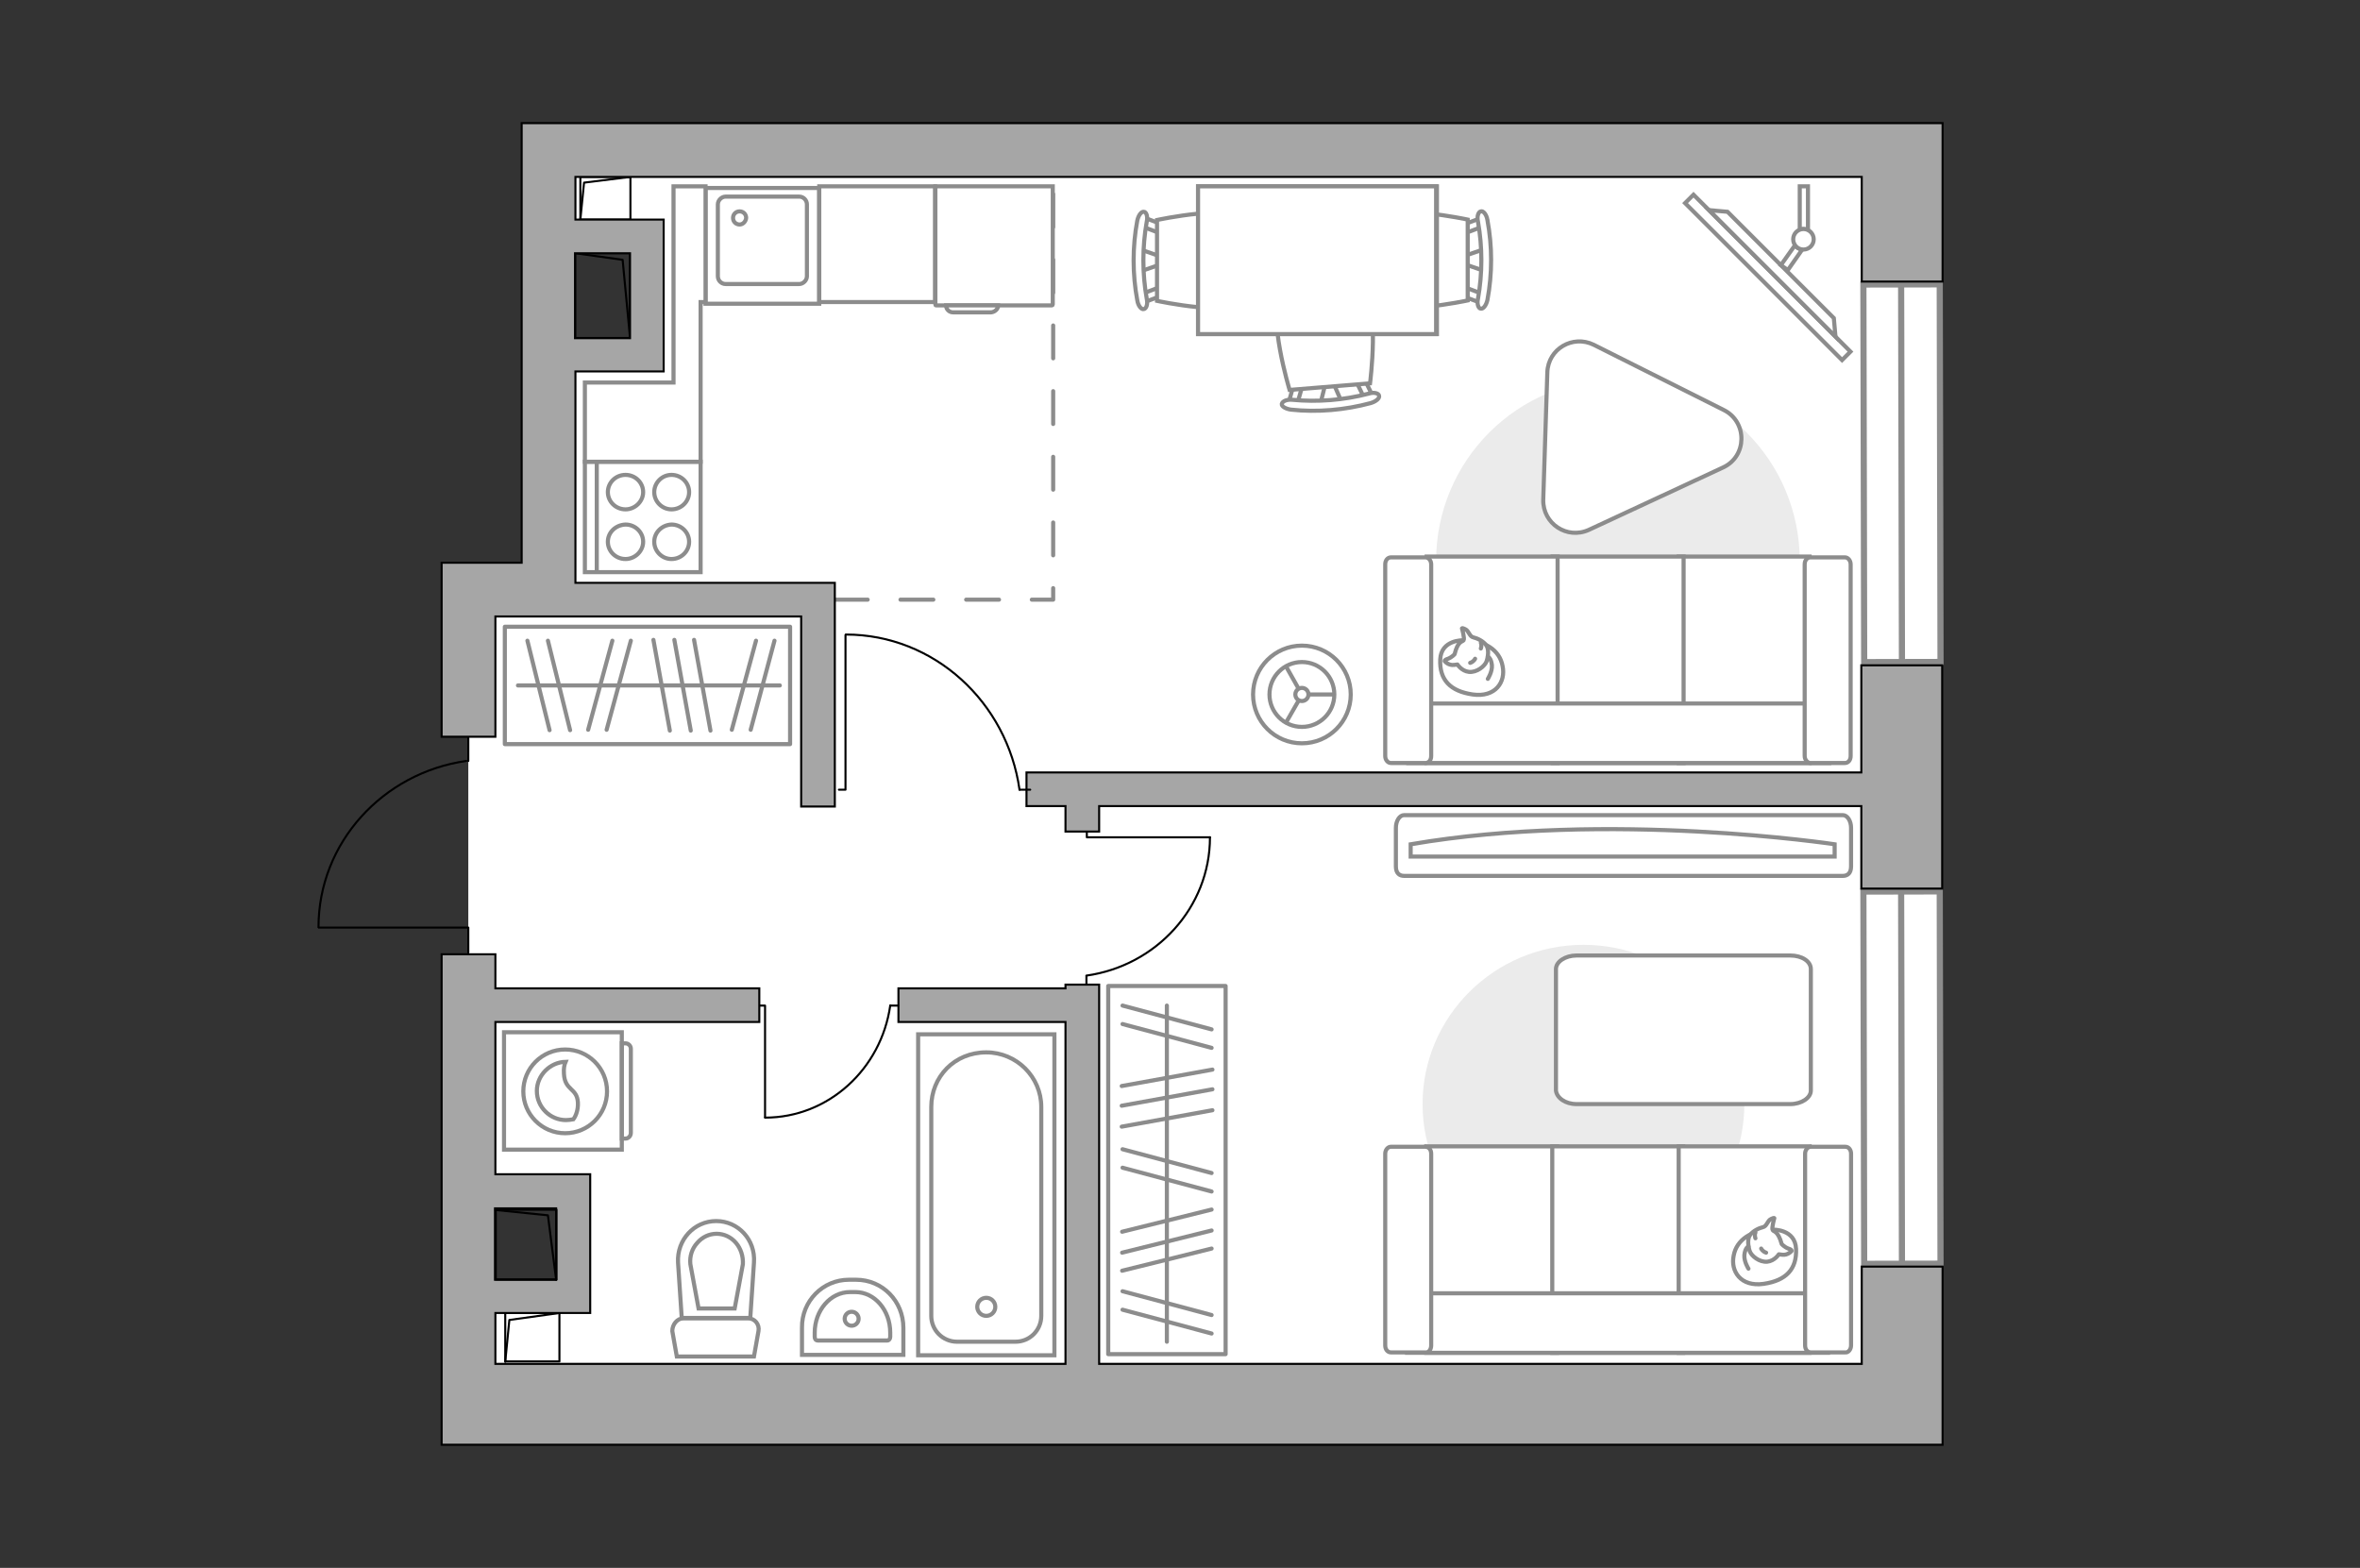 <?xml version="1.0" encoding="utf-8"?>
<!-- Generator: Adobe Illustrator 27.2.0, SVG Export Plug-In . SVG Version: 6.00 Build 0)  -->
<svg version="1.1" xmlns="http://www.w3.org/2000/svg" xmlns:xlink="http://www.w3.org/1999/xlink" x="0px" y="0px"
	 viewBox="0 0 575 382" style="enable-background:new 0 0 575 382;" xml:space="preserve">
<rect x="0" y="0" width="575" height="382" fill="#333333" stroke="none"/>
<style type="text/css">
	.st0{fill:#FFFFFF;}
	.st1{fill:#FFFFFF;stroke:#8C8C8C;stroke-width:1.5;stroke-linecap:round;stroke-miterlimit:10;}
	.st2{fill:none;stroke:#8C8C8C;stroke-linecap:round;stroke-linejoin:round;stroke-miterlimit:10;stroke-dasharray:8;}
	.st3{fill:none;stroke:#000000;stroke-width:0.5;stroke-linecap:round;stroke-linejoin:round;stroke-miterlimit:10;}
	.st4{fill:#A6A6A6;stroke:#000000;stroke-width:0.5;stroke-miterlimit:10;}
	.st5{fill:#FFFFFF;stroke:#8C8C8C;stroke-miterlimit:10;}
	.st6{fill:#EBEBEB;}
	.st7{fill:#FFFFFF;stroke:#8C8C8C;stroke-linecap:round;stroke-linejoin:round;stroke-miterlimit:10;}
	.st8{fill:none;stroke:#8C8C8C;stroke-linecap:round;stroke-linejoin:round;stroke-miterlimit:10;}
	.st9{fill-rule:evenodd;clip-rule:evenodd;fill:#FFFFFF;fill-opacity:0.1;stroke:#8C8C8C;stroke-miterlimit:10;}
</style>
<g id="bg_1_">
	<polygon class="st0" points="463.4,340.8 114.1,340.8 114.1,315.8 139.6,315.8 139.6,287 114.1,287 114.1,232.1 114.1,179.5 
		114.1,142 133.6,142 133.6,85.9 156.9,85.9 156.9,56.9 133.6,56.9 133.6,37.3 463.2,37.3 	"/>
</g>
<g id="windows_1_">
	<g>
		
			<rect x="454.1" y="69.3" transform="matrix(1 -2.093494e-03 2.093494e-03 1 -0.24 0.97)" class="st1" width="18.6" height="92"/>
		<line class="st1" x1="463.2" y1="69.3" x2="463.4" y2="161.3"/>
	</g>
	<g>
		
			<rect x="454.1" y="217.2" transform="matrix(1 -2.093491e-03 2.093491e-03 1 -0.549 0.971)" class="st1" width="18.6" height="90.7"/>
		<line class="st1" x1="463.2" y1="217.2" x2="463.4" y2="308"/>
	</g>
</g>
<g id="plan">
	<polyline class="st2" points="203.4,146.1 256.6,146.1 256.6,38.7 	"/>
	<g>
		<polyline class="st3" points="77.7,226 114.1,226 114.1,232.1 		"/>
		<line class="st3" x1="114.1" y1="179.8" x2="114.1" y2="185.4"/>
		<path class="st3" d="M113.6,185.4c-20.3,2.9-36,19.9-36,40.5"/>
	</g>
	<g>
		<rect x="123.1" y="319.9" class="st3" width="13.2" height="11.8"/>
		<polyline class="st3" points="123.1,331.8 124.1,321.6 136.3,319.9 		"/>
	</g>
	<g>
		<rect x="141.4" y="43.1" class="st3" width="12.2" height="10.4"/>
		<polyline class="st3" points="141.4,53.5 142.3,44.5 153.6,43.1 		"/>
	</g>
	<g>
		
			<rect x="136.5" y="65.3" transform="matrix(-4.499175e-11 1 -1 -4.499175e-11 218.839 -74.848)" class="st3" width="20.7" height="13.4"/>
		<polyline class="st3" points="140.2,61.7 151.7,63.3 153.5,82.3 		"/>
	</g>
	<g>
		<path class="st4" d="M461.7,30h-8.2H140.2h-9.6h-3.5v107.1h-6.4h-13.1v13.1v29.3h13.1v-29.3h17.7h1.8h55v46.3h8.2v-46.3v-2.1V142
			h-63.2v-4.9V90.5h21.5v-4.6v-3.6V61.7v-6.9v-1.3h-21.5V43.1h313.4v25.5h19.7V30H461.7z M153.5,61.7v20.7h-13.4V61.7H153.5z"/>
		<polygon class="st4" points="453.5,188.2 250.1,188.2 250.1,196.4 259.6,196.4 259.6,202.6 267.8,202.6 267.8,196.4 453.5,196.4 
			453.5,216.5 473.2,216.5 473.2,162.1 453.5,162.1 		"/>
		<path class="st4" d="M453.5,332.3H267.8v-92.4h-8.2v0.9h-40.7v8.2h40.7v83.3H120.7v-12.4h23.1v-4.6v-3.6v-17.4v-8.2h-8.2h-14.9
			V249h64.3v-8.2h-64.3v-8.3h-13.1v99.8v1V352h346h4.6h15.1v-43.4h-19.7V332.3z M135.5,294.4v17.4h-14.9v-17.4H135.5z"/>
	</g>
	<g>
		
			<rect x="119.6" y="295.8" transform="matrix(-3.777264e-11 1 -1 -3.777264e-11 431.378 175.13)" class="st3" width="17" height="14.8"/>
		<polyline class="st3" points="120.7,294.8 133.5,296.1 135.5,311.8 		"/>
	</g>
	<g>
		<path id="wc_00000045616391787580049850000012039433416365543854_" class="st5" d="M168,308"/>
		<g id="Group_26_00000052084189920771507590000002219857037498998432_">
			<path id="Vector_130_00000013168603750752572230000013370994399556792219_" class="st5" d="M166.5,321.2h15.8
				c1.6,0,2.8,1.5,2.5,3.1l-1.1,6.2l-18.8,0l-1.1-6.2C163.8,322.7,165,321.2,166.5,321.2z"/>
			<path id="Vector_131_00000041285949187625897300000001971132252652250519_" class="st5" d="M174.5,297.5c5.4,0,9.6,4.6,9.2,10.1
				l-0.9,13.5h-16.7l-0.9-13.5C164.9,302.1,169.1,297.5,174.5,297.5z"/>
			<path id="Vector_132_00000064326594300444621440000009487573065565749387_" class="st5" d="M179,318.8l2-10.8
				c0.1-1.9-0.5-3.8-1.7-5.2c-1.2-1.4-2.9-2.2-4.7-2.2c-1.8,0-3.5,0.8-4.7,2.2c-1.3,1.4-1.9,3.3-1.7,5.2l2,10.8H179z"/>
		</g>
	</g>
	<g>
		<path id="Vector_134_00000167398583895603278050000011004769730112805289_" class="st5" d="M206.8,311.8h1.8
			c6.4,0,11.5,5.2,11.5,11.7v6.6h-24.7v-6.6C195.3,317,200.5,311.8,206.8,311.8z"/>
		<path id="Vector_133_00000106139559530183597030000015595541522374425526_" class="st5" d="M207.1,314.8h1.3
			c4.7,0,8.5,4.4,8.5,9.9v1c0,0.5-0.3,0.9-0.7,0.9h-17c-0.4,0-0.7-0.3-0.7-0.9v-1C198.5,319.3,202.3,314.8,207.1,314.8z"/>
		<circle class="st5" cx="207.5" cy="321.3" r="1.7"/>
	</g>
	<g>
		<g>
			<path id="Vector_135_00000062158959353000475760000006305422953624253119_" class="st5" d="M223.7,252v78.2h33.2V252H223.7z"/>
			<path id="Vector_136_00000048482316585794507130000001648339338698909885_" class="st5" d="M240.3,256.4L240.3,256.4
				c-7.8,0-13.4,6-13.4,13.3v50.9c0,3.5,2.8,6.3,6.3,6.3h14.2c3.5,0,6.3-2.8,6.3-6.3v-50.9C253.7,262.4,247.7,256.4,240.3,256.4z"/>
		</g>
		<circle class="st5" cx="240.3" cy="318.4" r="2.2"/>
	</g>
	<g>
		<g id="Group_27_00000008131432014099546180000001597471892288073912_">
			<path id="Vector_140_00000176039335555707357280000005745732639569902521_" class="st5" d="M171.9,74l27.7,0l0-28.2l-27.7,0
				L171.9,74z"/>
		</g>
		<path id="Vector_141_00000114071996498974485580000009673205969292307122_" class="st5" d="M194.7,47.9l-17.9,0
			c-1,0-1.9,0.9-1.9,1.9l0,17.5c0,1.1,0.9,1.9,1.9,1.9l17.9,0c1,0,1.9-0.9,1.9-1.9l0-17.5C196.6,48.8,195.8,47.9,194.7,47.9z"/>
		<path id="Vector_139_00000057123411243015650200000011954739257865988535_" class="st5" d="M180.2,54.7c-0.9,0-1.6-0.7-1.6-1.6
			c0-0.9,0.7-1.6,1.6-1.6c0.9,0,1.6,0.7,1.6,1.6C181.7,54,181,54.7,180.2,54.7z"/>
	</g>
</g>
<g id="furniture_1_">
	<g>
		<path id="Vector_142_00000036218093498002498670000015486648667951235208_" class="st5" d="M170.7,139.4l0-26.9l-28.2,0l0,26.9
			L170.7,139.4z"/>
		<g id="Group_28_00000154414143651666636180000004306277379011534249_">
			<g id="Group_29_00000123413877684617394120000003536838764334818716_">
				<path id="Vector_143_00000009587482818973361210000005836685231421362355_" class="st5" d="M159.4,119.9c0,2.3,1.9,4.2,4.2,4.2
					c2.4,0,4.3-1.9,4.3-4.2c0-2.3-1.9-4.2-4.3-4.2C161.3,115.7,159.4,117.6,159.4,119.9z"/>
				<path id="Vector_144_00000161631563602754467170000011852793332840861116_" class="st5" d="M148.1,119.9c0,2.3,1.9,4.2,4.3,4.2
					c2.3,0,4.3-1.9,4.3-4.2c0-2.3-1.9-4.2-4.3-4.2C150,115.7,148.1,117.6,148.1,119.9z"/>
			</g>
			<g id="Group_30_00000134970815913126695790000011786968800111931526_">
				<path id="Vector_145_00000157303505385483267160000002160212311272889747_" class="st5" d="M159.4,132c0,2.3,1.9,4.2,4.2,4.2
					c2.4,0,4.3-1.9,4.3-4.2c0-2.3-1.9-4.2-4.3-4.2C161.3,127.9,159.4,129.7,159.4,132z"/>
				<path id="Vector_146_00000050621038662100249300000002431882123919954316_" class="st5" d="M148.1,132c0,2.3,1.9,4.2,4.3,4.2
					c2.3,0,4.3-1.9,4.3-4.2c0-2.3-1.9-4.2-4.3-4.2C150,127.9,148.1,129.7,148.1,132z"/>
			</g>
		</g>
		<path id="Vector_147_00000078724914261953527240000005490405702464167300_" class="st5" d="M145.4,112.5l0,26.6"/>
	</g>
	<g>
		<path id="Vector_8_00000134224180275025643890000016682263673480303289_" class="st5" d="M228.1,74.4h28.2c0.1,0,0.2-0.1,0.2-0.2
			V45.4l-28.6,0l0,28.8C227.9,74.3,227.9,74.4,228.1,74.4z"/>
		<path id="Vector_9_00000043424066937188872930000001422913117386514597_" class="st5" d="M243.2,74.4h-12.7c0,1,0.8,1.7,1.7,1.7
			h9.3C242.4,76,243.2,75.3,243.2,74.4z"/>
	</g>
	
		<rect x="199.6" y="45.4" transform="matrix(-6.815189e-11 1 -1 -6.815189e-11 273.207 -154.206)" class="st5" width="28.2" height="28.2"/>
	<g id="Group_34_00000117649907508396596140000014852430562016230570_">
		<path id="Vector_158_00000073707769169386138020000010511877846992914111_" class="st3" d="M186.4,272.2V245h-1.2"/>
		<path id="Vector_159_00000022518837407744239060000005683880046091409086_" class="st3" d="M218.8,245h-1.9"/>
		<path id="Vector_160_00000008827362697287854250000008236413564536579491_" class="st3" d="M216.9,245
			c-2.2,15.4-15,27.3-30.5,27.3"/>
	</g>
	<g id="Group_34_00000107547693998564940480000006414779270800699837_">
		<path id="Vector_158_00000104680775015134933370000017719649339924506001_" class="st3" d="M294.8,204h-30v-1.3"/>
		<path id="Vector_159_00000134933869733273018490000012512039514706219661_" class="st3" d="M264.7,239.8v-2"/>
		<path id="Vector_160_00000000914346198469583820000018434643620621663875_" class="st3" d="M264.7,237.7
			c17-2.4,30.1-16.6,30.1-33.7"/>
	</g>
	<g id="Group_34_00000072979516727782186350000018308329772343407233_">
		<path id="Vector_158_00000129180842499711690740000016922898211418003090_" class="st3" d="M206,154.7v37.7h-1.6"/>
		<path id="Vector_159_00000009552352398840087670000004852386140772755095_" class="st3" d="M251,192.4h-2.6"/>
		<path id="Vector_160_00000070112101781031012730000011466980525227463055_" class="st3" d="M248.4,192.4
			c-3-21.3-20.8-37.8-42.3-37.8"/>
	</g>
	<g>
		<g id="Group_2_00000135678166626040312280000015388373335031870888_">
			<g id="Group_3_00000142146240370319330140000006872258341020694145_">
				<path id="Vector_10_00000051369182761417688530000000216919532303435916_" class="st5" d="M277.9,60.8l5.5,1.9v1.5l-5.5,1.9
					V60.8z"/>
			</g>
			<g id="Group_4_00000178170121598586676350000006823181675182063513_">
				<path id="Vector_11_00000154408822532492913080000011672465005607470254_" class="st5" d="M283.2,71.2c0,0.5-0.3,0.9-0.6,1
					l-4.5,1.7c-0.4,0.2-0.8-0.2-0.9-0.8c-0.1-0.6,0.2-1.2,0.5-1.3l4.5-1.7c0.4-0.2,0.8,0.2,0.9,0.8C283.2,71,283.2,71.1,283.2,71.2z
					"/>
			</g>
			<g id="Group_5_00000111189789532811984190000017062685433162949778_">
				<path id="Vector_12_00000105387120951740605440000000241305751292813982_" class="st5" d="M283.2,55.6c0,0.1,0,0.2,0,0.3
					c-0.1,0.6-0.5,0.9-0.9,0.8l-4.5-1.7c-0.4-0.2-0.7-0.8-0.5-1.4c0.1-0.6,0.5-0.9,0.9-0.8l4.5,1.7C283,54.7,283.2,55.1,283.2,55.6z
					"/>
			</g>
			<path id="Vector_13_00000171703819000361706480000014218470486360185735_" class="st5" d="M304.9,53.6c3.5,3.5,3.5,16.2,0,19.7
				c-4.1,4.1-23,0-23,0V53.6C281.9,53.6,300.8,49.5,304.9,53.6z"/>
			<path id="Vector_14_00000146468545907152507890000012316905357777633448_" class="st5" d="M279.4,54c-1.1,6.2-1.1,12.6,0,18.8
				c0.3,1.3-0.1,2.4-0.7,2.5c-0.6,0.2-1.4-0.8-1.6-2.1c-1.2-6.4-1.2-13.1,0-19.5c0.3-1.3,1-2.2,1.6-2.1
				C279.3,51.6,279.7,52.8,279.4,54z"/>
		</g>
		<g id="Group_2_00000090990849450857695650000015230664334089594032_">
			<g id="Group_3_00000158744250822738965590000005347919497091125409_">
				<path id="Vector_10_00000155132566446399127430000007279163589023165576_" class="st5" d="M361.6,66l-5.5-1.9v-1.5l5.5-1.9V66z"
					/>
			</g>
			<g id="Group_4_00000055698217471230780160000003946522037632647322_">
				<path id="Vector_11_00000173129877917588628970000006220784031131414175_" class="st5" d="M356.3,55.6c0-0.5,0.3-0.9,0.6-1
					l4.5-1.7c0.4-0.2,0.8,0.2,0.9,0.8c0.1,0.6-0.2,1.2-0.5,1.3l-4.5,1.7c-0.4,0.2-0.8-0.2-0.9-0.8C356.3,55.8,356.3,55.7,356.3,55.6
					z"/>
			</g>
			<g id="Group_5_00000117653657716349164710000001123235364963534474_">
				<path id="Vector_12_00000141452948894496922110000014919026574390936742_" class="st5" d="M356.3,71.2c0-0.1,0-0.2,0-0.3
					c0.1-0.6,0.5-0.9,0.9-0.8l4.5,1.7c0.4,0.2,0.7,0.8,0.5,1.4c-0.1,0.6-0.5,0.9-0.9,0.8l-4.5-1.7C356.5,72.1,356.3,71.7,356.3,71.2
					z"/>
			</g>
			<path id="Vector_13_00000178179005335296808970000007632375342441363092_" class="st5" d="M334.6,73.2c-3.5-3.5-3.5-16.2,0-19.7
				c4.1-4.1,23,0,23,0v19.7C357.6,73.2,338.6,77.3,334.6,73.2z"/>
			<path id="Vector_14_00000057149884819267646740000018179016900045597616_" class="st5" d="M360.1,72.8c1.1-6.2,1.1-12.6,0-18.8
				c-0.3-1.3,0.1-2.4,0.7-2.5c0.6-0.2,1.4,0.8,1.6,2.1c1.2,6.4,1.2,13.1,0,19.5c-0.3,1.3-1,2.2-1.6,2.1
				C360.2,75.2,359.8,74,360.1,72.8z"/>
		</g>
		<g id="Group_2_00000098199361199427570000000005347117090053407109_">
			<g id="Group_3_00000101816379923274821670000012556350804455595954_">
				<path id="Vector_10_00000041291624809063478840000012033360517283539896_" class="st5" d="M321.7,98.4l1.4-5.6l1.5-0.1l2.3,5.3
					L321.7,98.4z"/>
			</g>
			<g id="Group_4_00000109714430007621942260000002958476739725645971_">
				<path id="Vector_11_00000162341072133223002010000014450325667428099475_" class="st5" d="M331.6,92.2c0.5,0,1,0.2,1,0.5
					l2.1,4.3c0.2,0.4-0.1,0.8-0.7,1c-0.6,0.2-1.2-0.1-1.3-0.4l-2.1-4.3c-0.2-0.4,0.1-0.8,0.7-1C331.4,92.3,331.5,92.3,331.6,92.2z"
					/>
			</g>
			<g id="Group_5_00000101091024184204714920000017864830715695698057_">
				<path id="Vector_12_00000031178476294475854250000005505224015500813501_" class="st5" d="M316.1,93.5c0.1,0,0.2,0,0.3,0
					c0.6,0.1,1,0.4,0.8,0.9l-1.3,4.6c-0.1,0.5-0.7,0.7-1.3,0.6c-0.6-0.1-1-0.4-0.8-0.9l1.3-4.6C315.2,93.9,315.6,93.6,316.1,93.5z"
					/>
			</g>
			<path id="Vector_13_00000013887000468977785550000016491431383131915188_" class="st5" d="M312.3,72.1c3.2-3.7,15.8-4.8,19.6-1.6
				c4.4,3.7,1.9,22.9,1.9,22.9L314.2,95C314.2,95,308.6,76.5,312.3,72.1z"/>
			<path id="Vector_14_00000167364100225622191020000014495317887263670205_" class="st5" d="M314.8,97.4c6.2,0.6,12.6,0.1,18.7-1.5
				c1.2-0.4,2.4-0.1,2.5,0.5c0.2,0.6-0.7,1.4-2,1.8c-6.3,1.7-13,2.3-19.5,1.6c-1.3-0.2-2.3-0.8-2.2-1.4
				C312.5,97.7,313.6,97.3,314.8,97.4z"/>
		</g>
		<g>
			<path id="Vector_35_00000149353250733760109520000002780422971531765909_" class="st5" d="M350.1,45.4v36h-58.2V52.3v-6.9H350.1z
				"/>
			<path class="st5" d="M349.9,81.4v-36h-58v36H349.9z"/>
		</g>
	</g>
	<g>
		
			<rect x="403.7" y="66.2" transform="matrix(0.707 0.707 -0.707 0.707 173.998 -284.787)" class="st5" width="54.1" height="2.9"/>
		<polygon class="st5" points="446.8,77.5 420.9,51.6 416.4,51.2 447.2,82 		"/>
		<g>
			<path class="st5" d="M439.4,55.8c0.4,0,0.8,0.1,1.1,0.3V45.4h-2v10.5C438.8,55.8,439.1,55.8,439.4,55.8z"/>
			<path class="st5" d="M439.1,60.8c-0.8-0.1-1.4-0.5-1.8-1l-3.4,4.8l1.7,1.2L439.1,60.8z"/>
		</g>
		<circle class="st5" cx="439.4" cy="58.3" r="2.5"/>
	</g>
	<path id="Vector_00000050639209776255096570000012747961991546720148_" class="st6" d="M438.5,136.7c0,24.4-19.8,44.3-44.3,44.3
		c-24.4,0-44.3-19.8-44.3-44.3s19.8-44.3,44.3-44.3C418.7,92.4,438.5,112.2,438.5,136.7z"/>
	<g>
		<path id="Vector_54_00000114063286307708594510000008196866183891824780_" class="st5" d="M440.9,185.9H409v-50.3h31.9V185.9z"/>
		<path id="Vector_55_00000158016822450254581640000003859814139509403564_" class="st5" d="M410.2,185.9h-31.9v-50.3h31.9V185.9z"
			/>
		<path id="Vector_56_00000004540441705777892760000008981432681476716191_" class="st5" d="M379.5,185.9h-31.9v-50.3h31.9V185.9z"
			/>
		<path id="Vector_57_00000127744275720669207460000014003786555506248072_" class="st5" d="M442.6,171.4l3,14.5H343.1v-14.5H442.6z
			"/>
		<path id="Vector_58_00000041988922871791273610000011456737780591721135_" class="st5" d="M439.7,184.2v-46.7c0-1,0.6-1.7,1.4-1.7
			h8.4c0.8,0,1.4,0.8,1.4,1.7v46.7c0,1-0.6,1.7-1.4,1.7h-8.4C440.4,185.9,439.7,185.1,439.7,184.2z"/>
		<path id="Vector_59_00000119095523754846117300000000869217117994024632_" class="st5" d="M337.5,184.2v-46.7c0-1,0.6-1.7,1.4-1.7
			h8.4c0.8,0,1.4,0.8,1.4,1.7v46.7c0,1-0.6,1.7-1.4,1.7h-8.4C338.1,185.9,337.5,185.1,337.5,184.2z"/>
		<g>
			<path class="st7" d="M356.5,156c0,0-5.4-0.2-5.6,4.7c-0.2,4.9,2.4,7.7,7.9,8.5c5.6,0.8,8.1-3.1,7.3-6.9
				C365.4,158.4,361.8,156,356.5,156z"/>
			<path class="st7" d="M354.4,159.4c0,0-0.6,0.7-1.6,1.1c-1,0.3-0.8,0.6-0.8,0.6s0.9,1.1,2.3,0.9c0.8-0.1,0.8-0.1,0.8-0.1
				s1,1.6,2.8,1.8c1.9,0.2,3.9-1.4,4.3-2.6c0.4-1.2,0.6-3-0.1-3.9c-0.7-1-2.2-1.7-3.1-1.9c-1-0.2-1.1-1.6-2-2
				c-0.8-0.4-0.8-0.2-0.8-0.2s0.7,2.5,0.4,2.9C356.3,156.4,355.2,156.1,354.4,159.4z"/>
			<path class="st7" d="M359.4,160.5c0,0-0.3,0.7-1.2,1"/>
			<path class="st7" d="M360.8,158c0,0,0.3-0.8,0-1.4"/>
			<path class="st8" d="M362.5,160c0,0,0.8,0.2,1,2.1c0.1,1.6-1,3.3-1,3.3"/>
		</g>
	</g>
	<path class="st5" d="M376,121.8l1-31.1c0.2-5.7,6.2-9.2,11.3-6.7L420,99.9c5.8,2.9,5.7,11.3-0.2,14l-32.7,15.2
		C381.8,131.5,375.9,127.6,376,121.8z"/>
	
		<rect x="239.5" y="270.8" transform="matrix(6.814822e-11 -1 1 6.814822e-11 -0.787 569.428)" class="st8" width="89.7" height="28.6"/>
	<line class="st8" x1="273.3" y1="274.5" x2="295.4" y2="270.5"/>
	<line class="st8" x1="273.3" y1="269.4" x2="295.4" y2="265.4"/>
	<line class="st8" x1="273.3" y1="264.6" x2="295.4" y2="260.6"/>
	<line class="st8" x1="273.5" y1="284.5" x2="295.2" y2="290.3"/>
	<line class="st8" x1="273.5" y1="280" x2="295.2" y2="285.8"/>
	<line class="st8" x1="273.5" y1="249.5" x2="295.2" y2="255.3"/>
	<line class="st8" x1="273.5" y1="245" x2="295.2" y2="250.8"/>
	<line class="st8" x1="273.5" y1="319.1" x2="295.2" y2="324.9"/>
	<line class="st8" x1="273.5" y1="314.6" x2="295.2" y2="320.4"/>
	<line class="st8" x1="273.4" y1="309.6" x2="295.2" y2="304.2"/>
	<line class="st8" x1="273.4" y1="300.1" x2="295.2" y2="294.7"/>
	<line class="st8" x1="273.4" y1="305.2" x2="295.2" y2="299.8"/>
	<line class="st8" x1="284.3" y1="326.9" x2="284.3" y2="245"/>
	<rect x="123" y="152.7" class="st8" width="69.5" height="28.6"/>
	<line class="st8" x1="159.2" y1="155.9" x2="163.2" y2="178"/>
	<line class="st8" x1="164.3" y1="155.9" x2="168.3" y2="178"/>
	<line class="st8" x1="169.1" y1="155.9" x2="173.1" y2="178"/>
	<line class="st8" x1="149.2" y1="156.1" x2="143.3" y2="177.8"/>
	<line class="st8" x1="153.7" y1="156.1" x2="147.8" y2="177.8"/>
	<line class="st8" x1="184.2" y1="156.1" x2="178.3" y2="177.8"/>
	<line class="st8" x1="188.7" y1="156.1" x2="182.9" y2="177.8"/>
	<line class="st8" x1="133.5" y1="156.1" x2="138.9" y2="177.9"/>
	<line class="st8" x1="128.5" y1="156.1" x2="133.9" y2="177.9"/>
	<line class="st8" x1="126.2" y1="167" x2="190" y2="167"/>
	<g>
		<path id="Vector_90_00000178166445921561480530000004986338518452672412_" class="st5" d="M449,198.6c1.1,0,2,1.4,2,3.1v9.4
			c0,1.7-0.9,2.3-2,2.3H342.1c-1.1,0-2-0.6-2-2.3v-9.4c0-1.7,0.9-3.1,2-3.1H449z"/>
		<path id="Vector_91_00000147220154117488396180000009873773446345059005_" class="st5" d="M343.7,208.7H447l0-3
			c0,0-54.9-8.3-103.3,0L343.7,208.7z"/>
	</g>
	<path id="Vector_00000043459281697548406120000010247140317725588610_" class="st6" d="M346.6,269c0,21.4,17.5,38.8,39.2,38.8
		c21.6,0,39.2-17.4,39.2-38.8c0-21.4-17.5-38.8-39.2-38.8C364.2,230.2,346.6,247.6,346.6,269z"/>
	<g>
		<path id="Vector_54_00000049185582374480639470000009503228549691737751_" class="st5" d="M347.5,329.6h31.9v-50.3h-31.9V329.6z"
			/>
		<path id="Vector_55_00000176007856064115719900000008719025109212455312_" class="st5" d="M378.2,329.6h31.9v-50.3h-31.9V329.6z"
			/>
		<path id="Vector_56_00000169554960492475292810000011530293723760138941_" class="st5" d="M409,329.6h31.9v-50.3H409V329.6z"/>
		<path id="Vector_57_00000146491102018746651250000013600141355827734718_" class="st5" d="M345.9,315.1l-3,14.5h102.5v-14.5H345.9
			z"/>
		<path id="Vector_58_00000169535289711568849780000000765606533720408499_" class="st5" d="M348.7,327.8v-46.7c0-1-0.6-1.7-1.4-1.7
			h-8.4c-0.8,0-1.4,0.8-1.4,1.7v46.7c0,1,0.6,1.7,1.4,1.7h8.4C348.1,329.6,348.7,328.8,348.7,327.8z"/>
		<path id="Vector_59_00000065069228487290832480000002231272347712638876_" class="st5" d="M451,327.8v-46.7c0-1-0.6-1.7-1.4-1.7
			h-8.4c-0.8,0-1.4,0.8-1.4,1.7v46.7c0,1,0.6,1.7,1.4,1.7h8.4C450.3,329.6,451,328.8,451,327.8z"/>
		<g>
			<path class="st7" d="M432,299.6c0,0,5.4-0.2,5.6,4.7c0.2,4.9-2.4,7.7-7.9,8.5c-5.6,0.8-8.1-3.1-7.3-6.9
				C423.1,302.1,426.7,299.6,432,299.6z"/>
			<path class="st7" d="M434.1,303.1c0,0,0.6,0.7,1.6,1.1c1,0.3,0.8,0.6,0.8,0.6s-0.9,1.1-2.3,0.9c-0.8-0.1-0.8-0.1-0.8-0.1
				s-1,1.6-2.8,1.8c-1.9,0.2-3.9-1.4-4.3-2.6c-0.4-1.2-0.6-3,0.1-3.9c0.7-1,2.2-1.7,3.1-1.9c1-0.2,1.1-1.6,2-2
				c0.8-0.4,0.8-0.2,0.8-0.2s-0.7,2.5-0.4,2.9C432.1,300.1,433.2,299.8,434.1,303.1z"/>
			<path class="st7" d="M429.1,304.2c0,0,0.3,0.7,1.2,1"/>
			<path class="st7" d="M427.7,301.7c0,0-0.3-0.8,0-1.4"/>
			<path class="st8" d="M426,303.7c0,0-0.8,0.2-1,2.1c-0.1,1.6,1,3.3,1,3.3"/>
		</g>
	</g>
	<path id="Vector_84_00000116921557334651951560000007747104831404573109_" class="st7" d="M384.1,269l52.1,0c2.7,0,5-1.5,5-3.3
		l0-29.6c0-1.9-2.2-3.3-5-3.3l-52.1,0c-2.7,0-5,1.5-5,3.3v29.6C379.3,267.5,381.4,269,384.1,269z"/>
	<g>
		<path class="st5" d="M151.5,280.1l0-28.6l-28.7,0l0,28.6L151.5,280.1z"/>
		<path class="st9" d="M153.7,276l0-20.5c0-0.7-0.6-1.3-1.3-1.3h-0.9l0,23.2h0.9C153.1,277.4,153.7,276.8,153.7,276z"/>
	</g>
	<circle class="st5" cx="137.7" cy="265.9" r="10.2"/>
	<path class="st5" d="M140.8,268.6c-0.2-3.6-3.2-2.8-3.4-7c-0.1-1.3,0.1-2.2,0.4-2.9c-3.8,0.1-7,3.3-7,7.1c0,3.9,3.2,7.1,7.1,7.1
		c0.6,0,1.2-0.1,1.8-0.2C140.3,271.9,140.9,270.4,140.8,268.6z"/>
	<g>
		<circle class="st5" cx="317.2" cy="169.2" r="11.9"/>
		<circle class="st5" cx="317.2" cy="169.2" r="7.9"/>
		<circle class="st5" cx="317.2" cy="169.2" r="1.6"/>
		<path class="st5" d="M317.2,169.2"/>
		<line class="st5" x1="318.9" y1="169.2" x2="325.2" y2="169.2"/>
		<line class="st5" x1="316.4" y1="170.7" x2="313.3" y2="176.1"/>
		<line class="st5" x1="316.4" y1="167.8" x2="313.3" y2="162.3"/>
	</g>
	<polygon class="st5" points="171.9,73.6 170.7,73.6 170.7,94.9 170.7,96.7 170.7,112.5 142.5,112.5 142.5,93.2 164.1,93.2 
		164.1,45.4 168.6,45.4 170.7,45.4 171.9,45.4 	"/>
</g>
<g id="points">
	<path id="wc_x5F_bedroom" class="st4" d="M190,282.9"/>
	<path id="hallway" class="st4" d="M199.8,216.5"/>
	<path id="kitchen" class="st4" d="M216.9,109.4"/>
	<path id="bedroom_x5F_1" class="st4" d="M337.5,119.9"/>
	<path id="bedroom_x5F_2" class="st4" d="M337.5,260.6"/>
</g>
</svg>
